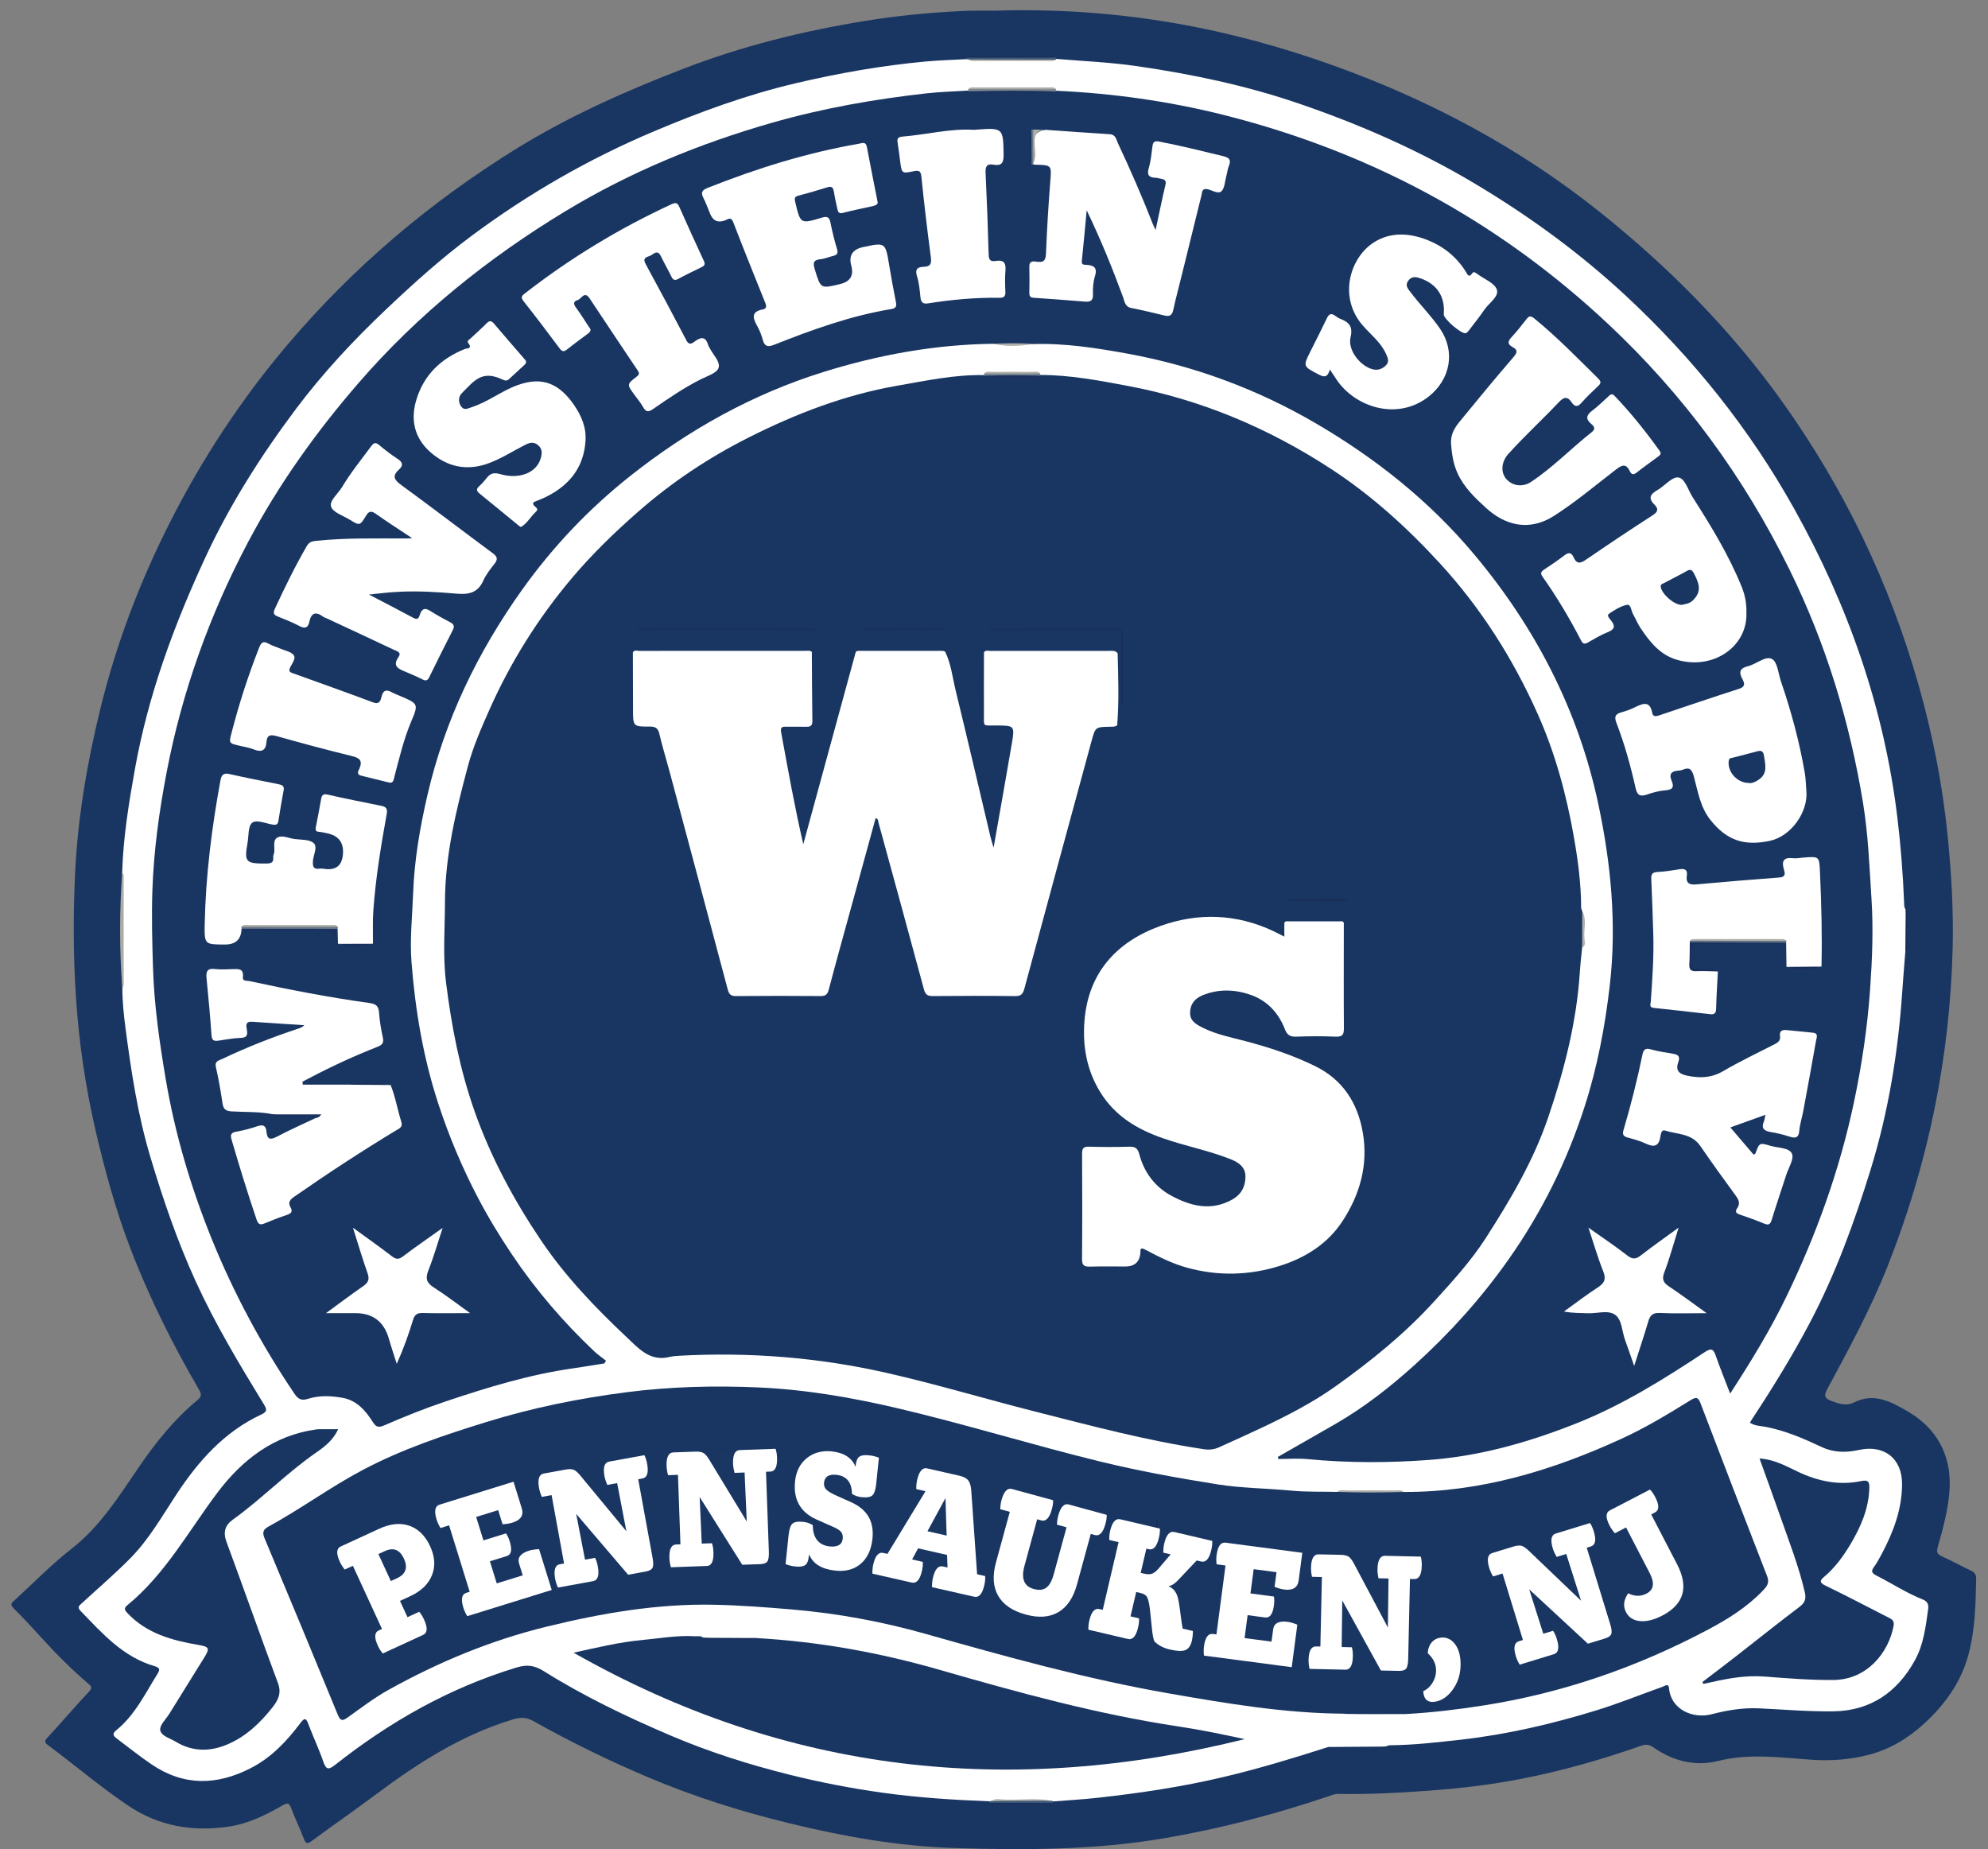<?xml version="1.0" encoding="UTF-8"?><svg id="Layer_1" xmlns="http://www.w3.org/2000/svg" viewBox="0 0 823.4 765.81"><rect x="0" y="0" width="823.4" height="765.81" fill="#808080" stroke="none"/><defs><style>.cls-1{fill:#193662;}.cls-2{fill:#74838e;}.cls-3{fill:#acaca7;}.cls-4{fill:#adaca8;}.cls-5{fill:#19305c;}.cls-6{fill:#1a345f;}.cls-7{fill:#fff;}.cls-8{fill:#3f5b79;}.cls-9{fill:#3c5876;}.cls-10{fill:#19315c;}.cls-11{fill:#1b305d;}.cls-12{fill:#1b315e;}.cls-13{fill:#1a315d;}.cls-14{fill:#1b2c58;}.cls-15{fill:#b0afa8;}.cls-16{fill:#1a325d;}.cls-17{fill:#1a305c;}.cls-18{fill:#173a64;}.cls-19{fill:#b0afa9;}.cls-20{fill:#afada6;}.cls-21{fill:#7a8691;}.cls-22{fill:#556c82;}.cls-23{fill:#6a7a89;}.cls-24{fill:#aeaea5;}.cls-25{fill:#193762;}.cls-26{fill:#657788;}.cls-27{fill:#192f5a;}.cls-28{fill:#aeaea8;}.cls-29{fill:#183661;}</style></defs><path class="cls-1" d="M416.48,4.3c48.71-.91,93.01,7.44,135.95,22.88,39.86,14.32,76.92,34.06,110.1,60.56,28.74,22.95,54.45,48.88,75.87,78.94,25.43,35.68,44.12,74.52,56.15,116.68,5.94,20.83,10.1,41.96,12.21,63.46,1.48,15.13,2.38,30.34,2.01,45.57-1.12,45.68-10.17,89.73-27.03,132.22-6.94,17.48-15.89,33.93-24.77,50.42-1.48,2.75-1.62,4.02,1.76,5.26,3.11,1.14,6.07,2.08,9.06.58,8.35-4.2,15.24-.46,22.23,3.59,7.51,4.36,13.07,10.42,15.81,18.64,2.75,8.24,1.8,16.67.03,24.98-.9,4.25-2.07,8.44-3.27,12.61-.54,1.88-.39,2.95,1.66,3.85,4.09,1.8,7.98,4.05,12.05,5.92,1.7.78,2.24,1.76,2.2,3.58-.22,10.63-.44,21.3-3.29,31.58-3.1,11.22-9.69,20.39-18.26,28.22-6.73,6.15-14.33,10.73-23.15,12.97-7.51,1.9-15.2,2.54-22.96,2.02-13.07-.87-26.09-2.81-39.18.47-9.78,2.45-18.89-.06-27.09-5.77-1.58-1.1-3-1.15-4.74-.54-16.67,5.83-33.63,10.67-50.97,13.96-12.54,2.38-25.22,3.81-37.96,4.72-12.18.88-24.36,1.52-36.57,1.27-1.64-.03-3.07.64-4.55,1.14-22,7.42-44.37,13.27-67.3,17.2-28.91,4.95-58.01,5-87.11,4.09-23.05-.72-45.72-4.73-68.16-10.19-20.01-4.87-39.59-11-58.52-19.01-16.36-6.92-32.35-14.72-47.85-23.43-2.9-1.63-5.41-1.55-8.53-.6-21.06,6.37-39.18,18.01-56.6,31.01-8.71,6.51-17.65,12.71-26.41,19.16-1.77,1.3-2.58,1.59-3.48-.84-1.59-4.3-3.68-8.41-5.25-12.71-.8-2.19-1.69-2.11-3.38-1.14-7.05,4.04-14.25,7.67-22.44,8.87-15.01,2.21-28.97-.13-41.76-8.75-11.44-7.72-21.92-16.68-32.98-24.89-1.54-1.15-1.75-1.7-.33-3.24,5.83-6.29,11.38-12.84,17.24-19.09,1.67-1.78.53-2.46-.53-3.37-6.43-5.52-12.44-11.45-18.14-17.72-4.14-4.56-8.34-9.09-12.69-13.45-1.76-1.76-.37-2.45.63-3.37,7.75-7.1,15.12-14.69,23.39-21.14,11.94-9.31,19.67-21.79,27.99-33.95,6.97-10.19,14.68-19.79,24.24-27.7,1.81-1.5,1.63-2.55.67-4.21-10.97-18.83-20.69-38.28-28.5-58.64-6.06-15.82-10.51-32.13-14.35-48.6-4.26-18.33-6.97-36.87-8.19-55.68-1.11-17.17-1.15-34.35-.31-51.49,1.13-22.89,4.98-45.41,10.45-67.72,6.56-26.79,16.27-52.35,28.67-76.88,13.46-26.62,29.8-51.46,49.12-74.19,27.13-31.93,58.74-58.69,94.38-80.75,21.99-13.61,45.51-24.01,69.55-33.29,24.18-9.33,49.23-15.5,74.78-19.67,13.09-2.14,26.26-3.43,39.52-4.1,7.27-.37,14.51-.06,18.87-.28Z"/><path class="cls-7" d="M437.39,24.38c11.17.93,22.37,1.4,33.48,3.01,22.63,3.28,44.92,7.94,66.61,15.33,25.73,8.76,50.54,19.65,73.85,33.61,22.13,13.25,42.9,28.37,61.9,46.01,27.91,25.91,51.42,55.27,69.93,88.43,22.24,39.83,37.2,82.26,42.7,127.81,1.42,11.76,2.33,23.52,2.8,35.33.04.97-.06,1.95.65,2.75.64,5.78.87,11.55-.14,17.31-.43,5.5-.9,11-1.27,16.51-1.7,25.12-5.69,49.84-13.13,73.94-6.72,21.76-14.47,43.1-25.12,63.31-7.23,13.72-15.34,26.89-23.86,39.82-.33.5-.62,1.01-1.02,1.65,1.97,1.32,4.19,1.31,6.22,1.68,8.3,1.53,15.95,4.85,23.49,8.39,5.14,2.42,10.25,2.36,15.55,1.21,10.34-2.25,17.84,3.53,17.78,14.25-.05,10.37-3.63,19.87-8.48,28.92-.97,1.81-1.93,3.65-3.15,5.29-1.45,1.95-.74,2.69,1.16,3.66,6.35,3.23,12.34,7.17,18.99,9.8,1.9.75,2.55,2,2.29,3.94-1.01,7.29-1.85,14.63-5.48,21.23-7.34,13.32-18.46,20.98-33.8,21.18-10.24.14-20.5-.76-30.75-1.24-6.7-.32-13.24.78-19.67,2.45-7.81,2.02-16.86-2.01-17.62-10.7-.2-2.29-1.65-1.06-2.63-.71-9.22,3.29-18.32,6.99-27.68,9.86-18.25,5.59-36.82,9.92-55.83,12.07-9.83,1.11-19.66,2.24-29.57,2.32-.55,0-1.11.35-1.66.54-4.16.97-8.38.34-12.57.4-3.73.06-7.48.36-11.2-.23-14.37,4.6-28.79,8.99-43.49,12.46-17.04,4.03-34.29,6.61-51.66,8.54-6.33.71-12.71,1.07-19.06,1.58-.21.03-.42.06-.64.09-8.11.21-16.23-.11-24.34.17-.44,0-.85-.11-1.22-.34-14.82-.57-29.61-1.52-44.31-3.57-13.04-1.82-25.97-4.33-38.73-7.52-16.67-4.17-33.05-9.37-48.88-16.12-18.14-7.74-35.93-16.24-52.67-26.74-3.56-2.23-6.68-2.83-11.08-1.5-27.87,8.41-52.61,22.48-75.32,40.39-2.61,2.06-3.69,2.03-4.84-1.33-1.8-5.25-4.22-10.29-6.16-15.5-.96-2.56-1.56-2.88-3.34-.52-5.63,7.49-11.96,14.24-20.47,18.62-14.02,7.22-27.69,7.61-41.14-1.48-4.92-3.33-9.52-7.05-14.27-10.59-1.6-1.19-2.22-2.07-.4-3.55,7.74-6.26,11.93-15.11,17.05-23.3,1.15-1.83,1.01-2.64-1.08-3.24-13.12-3.77-21.73-13.57-30.73-22.89-1.51-1.56-.54-2.22.44-3.13,6.76-6.22,13.77-12.2,20.21-18.73,7.59-7.7,12.95-17.13,18.86-26.13,9.12-13.91,19.91-26.19,35.38-33.38,2.63-1.22,2.18-2.3.97-4.29-10.1-16.51-20.07-33.09-28.14-50.74-7.66-16.76-13.6-34.13-18.86-51.75-5.2-17.41-7.91-35.29-10.26-53.25-.72-5.51-1.31-11.02-1.29-16.59-.22-10.21-.06-20.43-.2-30.65-.08-5.76.49-11.5.12-17.26.43-14.52,2.77-28.82,5.33-43.06,5.48-30.43,16.06-59.15,29.02-87.14,10.24-22.11,23.21-42.51,37.75-61.88,11.11-14.79,23.74-28.3,37.22-41.08,11.35-10.76,22.92-21.17,35.46-30.49,23.41-17.41,48.49-31.83,75.4-43.2,19.09-8.07,38.47-15.15,58.64-19.91,17.75-4.19,35.69-7.34,53.86-9.03,5.65-.52,11.33-.67,16.99-.99.39-.24.81-.35,1.27-.33,11.72.23,23.45-.02,35.17.12.22.02.44.05.66.07Z"/><path class="cls-3" d="M50.59,361.3c.85.75.64,1.77.64,2.71,0,14.27,0,28.53,0,42.8,0,.84.12,1.71-.56,2.39-1.27-15.97-1.17-31.93-.08-47.9Z"/><path class="cls-13" d="M400.33,23.9c.37-.54.9-.78,1.54-.78,11.71,0,23.42-.01,35.13-.01.11,0,.28.05.31.12.07.19.07.4.11.6-.8.68-1.76.72-2.74.72-10.39.02-20.79.01-31.18,0-1.11,0-2.17-.15-3.16-.65Z"/><path class="cls-8" d="M400.33,23.9c12.36-.02,24.72-.05,37.08-.07,0,.19,0,.37-.02.55v.34c-12.1.29-24.2.39-36.3-.05-.27-.05-.54-.1-.8-.15.03-.2.04-.41.04-.61Z"/><path class="cls-6" d="M550.15,723.51c7.92-.06,15.85-.12,23.77-.17,2.48,0,4.96,0,7.45,0,0,.25,0,.49-.01.74-10.1,0-20.2,0-30.3-.02-.3,0-.6-.35-.91-.54Z"/><path class="cls-13" d="M435.94,746.69c-.7.92-1.71.73-2.65.73-6.97,0-13.93,0-20.9,0-.94,0-1.96.19-2.61-.79,1.57-.85,3.29-.65,4.96-.65,5.79-.01,11.58-.02,17.37,0,1.31,0,2.68-.22,3.82.71Z"/><path class="cls-9" d="M435.94,746.69c-8.72-.02-17.44-.04-26.16-.06,0-.21-.01-.41-.04-.62.27-.05.53-.1.8-.15,8.46-.45,16.92-.29,25.38-.09v.33c.02.2.02.39.02.59Z"/><path class="cls-27" d="M789.16,393.96c.05-5.77.09-11.54.14-17.31.35-.27.76-.16.76.2.03,5.23.02,10.47,0,15.7,0,.64-.33,1.12-.91,1.4Z"/><path class="cls-29" d="M655.29,392.5c-.31,3.22-.7,6.43-.91,9.66-1.32,20.89-6.44,40.93-13.16,60.66-6.11,17.93-15.65,34.08-25.78,49.84-6.12,9.52-13.83,17.99-21.5,26.4-12.14,13.32-26.03,24.56-40.61,34.96-9.66,6.89-20.25,12.31-30.98,17.39-5.79,2.74-11.65,5.35-17.49,8-2.01.91-3.98,1.11-6.29.77-23.71-3.55-46.82-9.74-69.99-15.62-20.5-5.2-40.76-11.31-61.39-15.99-28.21-6.4-56.79-8.66-85.67-7.1-1.44.08-2.9.2-4.3.53-8.1,1.95-12.79-3.62-17.7-8.24-13.07-12.28-25.48-25.27-35.51-40.16-11.16-16.58-20.62-34.11-27.35-53.09-6.18-17.43-9.65-35.44-11.92-53.62-1.37-10.97-.47-22.23-.44-33.36.05-19.27,4.59-37.84,9.51-56.26,2.14-8.01,5.53-15.75,8.91-23.36,8.8-19.79,20.24-38.02,34.2-54.55,8.35-9.88,17.67-18.92,27.42-27.46,13.9-12.18,29.19-22.37,45.64-30.66,19.6-9.88,40.02-17.75,61.76-21.52,11.86-2.06,23.7-4.62,35.85-4.37.21-.03.42-.06.62-.09,7.33-.12,14.67-.07,22-.03.21.02.42.05.63.07,12.26-.03,24.24,2.28,36.2,4.51,30.48,5.7,58.53,17.58,84.39,34.49,16.76,10.96,31.49,24.33,45.06,39.13,16.96,18.5,30.15,39.35,40.33,62.1,7.33,16.37,12,33.66,15.1,51.35,1.69,9.64,2.95,19.3,2.96,29.11,0,.44.29.88.45,1.32.91,5.07,1.01,10.13-.05,15.19Z"/><path class="cls-1" d="M437.39,37.58c23.45,1.07,46.63,4.29,69.38,10.01,31.35,7.89,61.29,19.48,89.55,35.32,25.24,14.15,48.3,31.22,69.43,50.97,31.47,29.41,56.52,63.55,75.5,102.16,15.04,30.6,24.89,62.9,30.39,96.49,2.15,13.09,2.64,26.39,3.5,39.64.82,12.61.3,25.17-.58,37.67-1.1,15.62-3.41,31.13-6.65,46.52-5.89,27.98-15.48,54.64-27.85,80.31-6.67,13.83-14.66,26.96-23.46,40.49-2.12-5.53-4.14-10.49-5.91-15.55-.95-2.71-1.69-3.55-4.59-1.64-16.87,11.15-34.02,21.89-52.88,29.4-19.71,7.84-40.04,13.68-61.29,15.26-16.75,1.24-33.54,1.28-50.31-.33-4.03-.39-8.14-.06-12.21-.06-.03-.29-.07-.59-.1-.88,7.92-4.54,15.85-9.06,23.77-13.61,12.01-6.91,22.85-15.42,33.09-24.69,14.48-13.11,27.47-27.58,38.73-43.57,13.68-19.44,24.12-40.53,31.41-63.14,5.28-16.36,8.47-33.17,10.44-50.27,2.92-25.39.49-50.43-4.78-75.19-8.25-38.76-26.04-73.04-51.38-103.27-18.48-22.06-40.76-39.79-65.66-54.33-24.41-14.24-50.48-23.83-78.19-28.87-12.8-2.33-25.72-4.33-38.84-3.92-5.56.31-11.12.52-16.68-.12-23.97.31-47.32,4.57-70.13,11.67-29.46,9.18-56.01,24.02-80.1,43.11-17.01,13.49-31.93,29.17-44.6,46.9-18.56,25.98-32.21,54.19-39.39,85.41-3.06,13.3-5.39,26.71-5.88,40.38-.35,9.54-1.42,19.08-.68,28.63,1.56,20.04,4.9,39.77,11.19,58.9,4.35,13.23,9.73,26.04,16.19,38.4,4.27,8.17,9.02,16.01,14.15,23.66,9.89,14.74,21.34,28.12,34.24,40.28,1.48,1.4,3.19,2.55,4.79,3.82-.22.37-.44.74-.66,1.12-4.33.68-8.65,1.42-13,2.04-18.15,2.58-35.56,7.93-52.88,13.74-8.62,2.89-17.03,6.28-25.35,9.89-2.14.93-3.29.82-4.6-1.25-3.02-4.79-6.67-9.1-12.62-10.17-4.75-.85-9.61-1.08-14.32.41-2.49.79-3.96.35-5.56-2.03-13.67-20.24-25.2-41.67-34.34-64.24-8.62-21.29-15.16-43.32-19.02-66.07-2.6-15.36-4.81-30.7-5.29-46.33-.32-10.53-.6-21.07-.26-31.57.55-16.52,2.79-32.91,5.9-49.15,6.4-33.5,17.82-65.28,33.74-95.4,12.6-23.83,28.19-45.63,45.85-66.01,24.64-28.44,53.61-51.69,85.66-71.09,26.73-16.18,55.45-27.99,85.51-36.59,21.08-6.03,42.56-9.8,64.3-12.21,5.63-.62,11.31-.75,16.97-1.11.22-.03.44-.06.66-.09,11.68-.09,23.36-.16,35.03.03.22.04.43.08.65.12Z"/><path class="cls-1" d="M581.36,617.9c31.98.12,61.69-8.94,90.43-22.13,9.93-4.56,19.23-10.2,28.48-15.92,2.34-1.44,3.12-1.14,4.05,1.29,9.15,23.95,18.35,47.88,27.65,71.78,1.09,2.81-.41,4.37-2,6.02-6.46,6.7-14.28,11.59-22.41,15.9-29.27,15.55-60.22,26.31-93.01,31.46-10.49,1.65-21.03,2.92-31.65,3.53-.21.01-.43.03-.64.04-8.33-.01-16.67.1-25-.06-.21-.03-.42-.06-.64-.09-24.48-.15-48.5-4.21-72.52-8.4-34.12-5.95-67.4-15.21-100.67-24.63-18.12-5.13-36.66-8.54-55.5-10.14-10.59-.9-21.18-1.7-31.79-1.94-23.71-.54-46.86,3.47-69.84,9.09-23.1,5.65-44.78,14.69-65.46,26.2-5.9,3.28-11.31,7.45-16.83,11.38-2.08,1.48-3.01,1.55-4.09-1.09-10.01-24.39-20.11-48.75-30.32-73.06-1.08-2.57-.6-3.7,1.76-4.99,13.27-7.26,25.49-16.27,38.88-23.36,16.24-8.6,33.55-14.37,51-19.79,19.06-5.91,38.54-9.87,58.34-12.41,18.17-2.33,36.4-2.78,54.65-1.97,19.59.87,38.84,4.21,57.91,8.7,28.02,6.6,55.52,15.14,83.48,21.97,16.09,3.93,32.36,6.88,48.67,9.47,10.1,1.6,20.44,1.62,30.64,2.6,6.29.6,12.56.36,18.85.52,9.19-.37,18.38-.45,27.57.04Z"/><path class="cls-1" d="M313.02,678.39c25.91,1.43,51.25,6,76.19,13.18,32.51,9.37,65.14,18.35,98.69,23.41,9.26,1.39,18.45,3.27,27.63,5.28-97.09,24.19-189.81,14.3-277.95-35.8,9.65-2.11,18.81-4.35,28.23-5.23,7.33-.68,14.61-2.03,22.02-1.58,1.18.07,2.45-.31,3.47.63,7.23.77,14.47.57,21.72.11Z"/><path class="cls-1" d="M140.08,591.86c-2.16,4.73-5.72,7.35-9.25,9.8-12.14,8.43-22.44,19.12-34.43,27.73-3.18,2.28-4.08,5.16-2.6,9.15,7.22,19.5,14.1,39.13,21.36,58.61,1.56,4.18-.11,7.18-2.32,9.98-5.14,6.5-11.09,12.18-18.92,15.43-7.22,2.99-14.35,2.88-21.14-1.24-2.35-1.42-6.06-2.37-6.42-4.79-.3-2.03,2.37-4.51,3.77-6.77,4.77-7.71,9.56-15.42,14.36-23.12,2.54-4.07,2.21-4.63-2.44-5.42-10.84-1.85-21.26-4.7-29.21-13.09-1.19-1.26-1.68-2.04-.09-3.34,15.72-12.88,25.3-30.65,37.26-46.55,10.28-13.67,23.3-23.78,40.98-26.25.6-.08,1.21-.09,1.81-.09,2.28-.01,4.55,0,7.29,0Z"/><path class="cls-1" d="M705.11,696.61c4.57-3.5,9.17-6.96,13.71-10.5,8.88-6.91,17.65-13.95,26.62-20.73,2.36-1.78,2.67-3.49,2.04-6.16-2.5-10.63-6.45-20.78-10.06-31.05-2.8-7.97-5.7-15.9-8.65-24.14,5.91.36,10.7,2.99,15.52,5.31,8.51,4.1,17.32,5.99,26.67,4.03,2.81-.59,3.36.33,3.29,2.87-.24,8.64-3.58,16.22-7.9,23.45-2.93,4.9-6.29,9.49-10.68,13.23-1.89,1.61-2.32,2.45.52,3.82,8.94,4.29,17.69,8.98,26.54,13.45,1.45.73,1.85,1.65,1.56,3.2-2.06,11.06-11.01,22.23-24.81,22.37-9.55.09-19.07-.67-28.58-1.41-7.5-.59-14.68.66-21.88,2.28-1.16.26-2.33.5-3.49.75-.14-.25-.29-.51-.43-.76Z"/><path class="cls-21" d="M401.05,37.52c-.01-.2-.02-.4-.01-.59,3.21-.77,6.46-.3,9.69-.33,7.72-.08,15.43-.04,23.15,0,1.17,0,2.42-.35,3.52.38-.01.21-.01.41,0,.62l-.03.31c-12.1.14-24.21.24-36.31-.05v-.33Z"/><path class="cls-4" d="M437.4,36.97c-12.12-.01-24.24-.03-36.36-.04.7-.91,1.72-.73,2.66-.73,10.36,0,20.71,0,31.07,0,.94,0,1.96-.19,2.63.77Z"/><path class="cls-20" d="M401.09,24.66c12.1.02,24.2.03,36.3.05-.56.19-1.11.54-1.67.54-11,.03-22,.03-33,0-.55,0-1.09-.39-1.63-.59Z"/><path class="cls-4" d="M581.36,617.9c-9.19.26-18.38.32-27.57-.04,1.39-1.14,3.03-.57,4.54-.59,6.53-.07,13.06-.05,19.59-.01,1.16,0,2.44-.39,3.44.63Z"/><path class="cls-15" d="M435.92,745.78c-8.46.03-16.92.06-25.38.09,1.76-1.24,3.76-.63,5.61-.57,6.59.21,13.21-.74,19.77.48Z"/><path class="cls-28" d="M407.58,154.74c.93-1.12,2.21-.71,3.36-.72,5.51-.04,11.02-.04,16.54,0,1.15,0,2.43-.39,3.38.7-1.02.87-2.27.73-3.46.73-5.44.02-10.89.02-16.33,0-1.2,0-2.44.15-3.47-.71Z"/><path class="cls-2" d="M407.58,154.74c7.76,0,15.51-.02,23.27-.02.01.19,0,.38-.01.57,0,0,0,.33,0,.33-7.75.33-15.49.27-23.24.03v-.33c-.02-.2-.02-.39-.02-.59Z"/><path class="cls-13" d="M313.02,678.39c-2.23,1.36-4.68.57-7.02.63-4.81.14-9.62.04-14.43.02-.1,0-.27-.09-.28-.15-.03-.2,0-.41.01-.61,7.24.04,14.48.07,21.72.11Z"/><path class="cls-19" d="M411.22,142.37c5.56-.2,11.12-.4,16.68.12-5.57.89-11.13,1.18-16.68-.12Z"/><path class="cls-15" d="M655.29,392.5c.02-5.06.04-10.13.05-15.19,2.06,3.64.53,7.58.9,11.36.12,1.27.72,2.91-.95,3.84Z"/><path class="cls-13" d="M337.75,260.99c-23.26,0-46.52.01-69.78.03-1.45,0-2.89.14-4.34.22.66-1.52,2.04-1.04,3.17-1.04,22.65-.02,45.31-.02,67.96,0,1.05,0,2.22-.32,2.99.8Z"/><path class="cls-13" d="M464.26,261.65c-.69-.59-1.52-.64-2.38-.64-17.6.04-35.21.07-52.81.1.91-1.48,2.38-.9,3.62-.9,16.07-.04,32.15-.03,48.22-.02,1.52,0,3.24-.43,4.12,1.45-.25.35-.51.35-.77.01Z"/><path class="cls-13" d="M393,260.93c-12.35.02-24.7.04-37.04.07.44-.71,1.14-.81,1.89-.81,11.48,0,22.96,0,34.44,0,.22,0,.5.03.65.16.11.1.04.39.06.59Z"/><path class="cls-13" d="M338.7,290.67v-28.83c.09,0,.19,0,.28,0v28.83c-.09,0-.19,0-.28,0Z"/><path class="cls-27" d="M464.26,261.65c.26,0,.51,0,.77-.01,0,9.71,0,19.41,0,29.12,0,.21-.05.5-.19.62-.11.1-.39,0-.59-.01,0-9.9.01-19.81.02-29.71Z"/><path class="cls-27" d="M558.08,373.21c-8.22-.02-16.43-.04-24.65-.07.51-1.12,1.54-.96,2.48-.96,6.58,0,13.16,0,19.74,0,.94,0,1.97-.14,2.43,1.03Z"/><path class="cls-11" d="M407.6,155.66c7.75-.35,15.49-.28,23.24-.03-3.76,1.25-7.63.5-11.43.49-3.93,0-7.92.73-11.81-.46Z"/><path class="cls-7" d="M113.27,461.52c-5.68-1.2-11.48-.89-17.22-1.23-2.63-.16-3.52-.92-3.88-3.35-.76-5.01-1.59-10.02-2.74-14.94-.62-2.65,1.31-2.81,2.67-3.46,10.16-4.86,20.63-8.94,31.31-12.5.9-.3,1.79-.61,2.65-1.44-7.21-.47-14.43-.93-21.64-1.44-2.83-.2-2.48,1.65-2.17,3.33.41,2.23-.02,3.29-2.65,3.36-3.11.08-6.21.75-9.31,1.16-1.73.23-2.54-.2-2.68-2.26-.54-7.82-1.29-15.62-2.04-23.42-.26-2.66,0-4.45,3.46-4.01,2.38.31,4.84.1,7.26.05,2.37-.05,4.74-.41,4.31,3.35-.2,1.76,1.71,1.37,2.73,1.6,16.51,3.57,33.1,6.78,49.84,9.1,2.62.36,3.65,1.32,3.83,3.98.24,3.48.84,6.95,1.58,10.36.46,2.15-.27,2.99-2.19,3.75-9.57,3.77-18.91,8.07-28.02,12.86-1.03.54-2.06,1.07-3.09,1.6.04.41.08.83.12,1.24h18.24c6.05-.43,12.11-.69,18.15.14,2.01,4.94,2.84,10.22,4.44,15.27.7,2.2-.84,2.72-2.17,3.52-14.28,8.64-28.25,17.77-41.95,27.31-1.81,1.26-3.05,2.31-1.75,4.6.98,1.73.24,2.52-1.52,3.1-3.1,1.02-6.13,2.23-9.15,3.48-1.75.72-2.67.66-3.39-1.48-3.73-10.99-7.15-22.08-10.39-33.22-.55-1.87-.3-2.85,1.9-3.24,2.96-.52,5.92-1.28,8.76-2.26,2.48-.85,3.6-.22,3.82,2.35.26,3.01,1.49,3.46,4.22,2.01,5.21-2.76,10.63-5.15,15.96-7.69-.62-1.81-2.17-1.02-3.32-1.1-4.65-.33-9.34.51-13.97-.49Z"/><path class="cls-7" d="M170.74,222.9c-5.64-3.75-10.44-6.8-15.06-10.09-2-1.42-2.97-1.08-4.17.92-2.44,4.04-2.56,4.02-6.62,1.52-2.77-1.7-7-3.03-7.76-5.42-.79-2.47,2.91-5.39,4.57-8.15,3.55-5.92,7.9-11.29,12-16.83,1.11-1.49,1.86-1.81,3.39-.5,2.39,2.03,4.91,3.94,7.54,5.66,2.11,1.38,2.57,2.69.61,4.47-2.86,2.59-2.06,4.21.91,6.37,12.71,9.25,25.18,18.84,37.83,28.18,2.01,1.48,2.37,2.54.79,4.53-1.73,2.17-3.49,4.44-4.61,6.95-2.21,4.97-5.99,5.79-10.86,5.37-7.82-.67-15.68-1.18-23.53-.81-4.27.2-8.52.66-12.96,1.17,6.17,3.22,12.36,6.4,18.48,9.7,2.09,1.12,2.32-.6,2.72-1.66.87-2.28,2.04-2.6,4.08-1.32,2.66,1.67,5.41,3.22,8.2,4.65,1.6.82,2.13,1.63,1.23,3.38-3.32,6.46-6.55,12.97-9.74,19.49-.7,1.43-1.43,1.61-2.82.89-2.25-1.16-4.61-2.12-6.94-3.12-2.81-1.2-5.71-2.19-2.94-6.19,1.37-1.98-.84-2.42-2-2.97-9.18-4.35-18.4-8.63-27.61-12.93-.55-.26-1.16-.42-1.64-.77-3.02-2.21-4.93-1.63-5.72,2.15-.53,2.52-1.8,2.94-4.13,1.71-2.88-1.52-5.93-2.72-8.96-3.94-1.74-.7-1.97-1.47-1.15-3.24,4.07-8.78,8.31-17.46,13.16-25.85.92-1.59,1.92-2.02,3.68-2.21,12.55-1.32,25.13-.98,37.71-1,.44,0,.88-.04,2.33-.11Z"/><path class="cls-7" d="M432.99,53.76c8.9.62,17.8,1.27,26.71,1.83,2.47.16,2.64,2.28,3.35,3.78,5.15,10.94,9.98,22.02,14.38,33.28.25.65.58,1.27,1.2,2.62,1.45-6.72,2.66-12.72,4.07-18.66.39-1.65-.12-2.25-1.57-2.51-.83-.15-1.65-.44-2.48-.47-2.83-.1-3.7-1.19-2.83-4.1.85-2.87,1.12-5.92,1.51-8.91.24-1.81.76-2.38,2.8-1.99,8.9,1.71,17.69,3.91,26.49,6.04,2.28.55,3.45,1.36,2.4,3.93-.59,1.44-.74,3.05-1.15,4.56-.57,2.09-.62,4.78-1.98,6.06-1.33,1.25-3.79-.42-5.74-.85-2.36-.51-2.2,1.21-2.53,2.55-2.64,10.68-5.26,21.36-7.9,32.04-1.27,5.16-2.65,10.31-3.8,15.5-.48,2.18-1.53,2.71-3.57,2.22-4.58-1.11-9.16-2.22-13.78-3.12-2.68-.52-2.77-2.75-3.43-4.55-4.47-12.12-9.35-24.08-15.05-35.92-.66,6.97-1.26,13.94-2.01,20.89-.19,1.74.74,1.64,1.89,1.71,2.97.18,4.7,1.08,3.55,4.71-.75,2.36-.92,5.02-.83,7.52.11,2.85-1.27,3.16-3.52,2.98-6.97-.57-13.95-1.1-20.93-1.57-1.38-.09-1.93-.55-1.9-1.95.06-3.63.1-7.27,0-10.9-.08-2.63,1.78-2.27,3.22-2.07,3.25.44,3.59-1.11,3.7-3.92.38-9.76.99-19.51,1.75-29.25.54-6.84.68-6.87-6.29-7.03-.24,0-.48-.05-.72-.08-.28-.35-.41-.75-.39-1.19.1-2.28.06-4.56.07-6.83q.01-5.7,5.33-6.33Z"/><path class="cls-7" d="M363.51,83.74c.22.79-.81,1.35-2.09,1.64-4.12.93-8.28,1.73-12.36,2.8-1.96.51-2.02-.85-2.29-1.92-.58-2.34-1.03-4.72-1.44-7.1-.29-1.73-1.07-2.09-2.74-1.56-3.91,1.24-7.87,2.36-11.84,3.42-1.53.4-1.77.99-1.4,2.55,2.16,9.15,2.14,9.26,10.93,6.6,2.32-.7,3.21-.33,3.69,2.05.73,3.67,1.63,7.32,2.7,10.9.51,1.71.1,2.46-1.53,2.85-1.76.42-3.48,1.2-5.25,1.37-3.15.3-3.2,1.69-2.39,4.31,2.44,7.94,2.33,7.98,10.53,5.98q6.2-1.51,4.56-7.58-1.7-6.3,4.88-7.71c9.27-1.99,9.24-1.98,10.81,7.44.85,5.11,1.76,10.22,2.79,15.3.37,1.83-.02,2.62-1.94,2.93-16.79,2.76-32.68,8.51-48.42,14.75-2.34.93-4,1-4.78-2-.54-2.09-1.4-4.15-2.46-6.03-1.85-3.29-2.13-5.72,2.43-6.57,1.66-.31,1.6-1.39,1.05-2.75-4.46-11.1-8.95-22.2-13.25-33.37-.91-2.35-2.04-1.31-3.33-.8q-4.41,1.73-6.22-2.63c-.93-2.23-1.73-4.53-2.83-6.67-1.2-2.34-.43-3.25,1.86-4.16,20.26-8.03,40.97-14.53,62.49-18.23,1.27-.22,2.92-1.09,3.37,1.3,1.39,7.35,2.86,14.68,4.47,22.86Z"/><path class="cls-7" d="M139.99,390.89c-.06-2.07-.12-4.15-.17-6.22-.29-.33-.65-.52-1.09-.55-12.52-.04-25.05,0-37.57,0-.43.04-.81.21-1.12.52q-.17,6.53-6.8,6.53c-8.48,0-8.62,0-8.45-8.45.41-20.06,2.9-39.9,6.54-59.61.4-2.15,1.24-3.08,3.63-2.55,6.83,1.53,13.7,2.89,20.57,4.26,1.39.28,2.25.76,1.97,2.36-.76,4.27-1.55,8.53-2.19,12.81-.27,1.83-1.39,1.68-2.63,1.47-2.83-.49-6.53-2.13-8.28-.67-1.7,1.42-1.35,5.33-1.85,8.16-1.44,8.09-.82,8.72,7.59,8.68,2.03,0,3.32-.3,3.02-2.71-.06-.45.19-.94.32-1.4.59-2.24-.8-5.38,1.4-6.65,1.98-1.14,4.69.28,7.06.6,2.73.38,6.17.1,7.94,1.66,1.84,1.63-.14,4.98-.28,7.59-.12,2.25.27,3.38,2.78,3.03.93-.13,1.92.13,2.89.2q6.19.44,6.77-6.06.66-7.38-6.69-8.82c-1.07-.21-2.13-.49-3.21-.56-1.37-.08-1.56-.77-1.33-1.92.77-3.9,1.54-7.81,2.21-11.73.33-1.92,1.14-2.13,2.98-1.71,7.3,1.66,14.64,3.11,21.98,4.59,1.86.38,2.6,1.16,2.22,3.23-2.39,13.28-4.6,26.6-5.56,40.07-.33,4.58-.12,9.2-.16,13.8-4.82.99-9.65.93-14.48.04Z"/><path class="cls-7" d="M601.01,183.71c-.26-3.52,1.35-6.4,3.41-8.92,7.41-9.08,14.88-18.12,22.52-27,1.67-1.94,1.6-2.95-.49-4.08-2.23-1.21-1.93-2.43-.35-4.12,2.15-2.28,4.08-4.78,6.01-7.26,1.07-1.38,1.74-1.78,3.4-.42,9.39,7.69,17.84,16.35,26.45,24.86,1.33,1.32,1.14,2.01-.07,3.15-2.39,2.24-4.77,4.5-6.92,6.95-1.59,1.82-2.79,1.56-3.97-.19-1.92-2.84-3.43-2.15-5.53.07-6.81,7.22-14.16,13.93-20.8,21.32-2.74,3.05-3.23,7.37-.9,10.17,2.55,3.06,6.9,3.62,10.29,1.39,9.13-6.01,16.69-13.94,25.23-20.67,1.75-1.38.97-2.38-.27-3.43-2.28-1.93-2.05-3.55.32-5.35,2.4-1.82,4.59-3.92,6.8-5.98.89-.83,1.5-1.4,2.63-.22,6.79,7.09,12.88,14.74,18.6,22.71.84,1.17.33,1.72-.51,2.34-3.01,2.24-6.09,4.39-9.02,6.72-1.4,1.11-2.19.66-2.81-.64-1.64-3.43-3.4-2.43-5.79-.6-8.43,6.48-16.56,13.35-25.56,19.11-10.25,6.56-20.15,4.05-28.15-3.23-4.61-4.19-9.14-8.49-11.85-14.43-1.82-3.99-2.34-8.04-2.69-12.23Z"/><path class="cls-7" d="M723.33,253.67c.6,13.69-13.14,23.78-28.27,19.73-7.33-1.96-11.67-7.43-15.6-13.33-1.2-1.8-2.02-3.86-3.09-5.75-.78-1.38-.82-4.17-2.55-3.82-2.62.54-5.13,2.13-7.41,3.69-1.06.73.28,2.05.85,2.77,2.07,2.58,1.27,3.81-1.56,4.94-2.8,1.11-5.41,2.71-8.04,4.2-1.37.78-2.08.53-2.82-.88-4.75-9.14-9.99-17.99-15.95-26.4-.95-1.34-.66-2.06.6-2.89,2.92-1.94,5.85-3.89,8.62-6.03,1.77-1.37,2.86-.87,3.63.87,1.33,3.03,2.9,2.56,5.26.95,9.09-6.24,18.26-12.36,27.52-18.33,2.22-1.43,2.49-2.63.75-4.37-2.58-2.58-1.93-4.29,1.1-5.98,3.05-1.7,6.05-5.6,8.72-5.3,2.81.31,4.09,5.22,5.96,8.15,7.62,11.93,15.02,24,20.36,37.2,1.39,3.45,2.02,6.93,1.93,10.6Z"/><path class="cls-7" d="M748.16,327.44c.87,8.6-6.13,18.95-15.28,20.83-10.15,2.09-17.59.07-24.58-8.87-4.1-5.24-5.08-11.69-6.73-17.83-.78-2.88-1.76-4.02-4.66-2.77-.65.28-1.41.33-2.13.4-2.79.24-3.48,1.7-2.42,4.15,1.06,2.47.6,3.69-2.4,3.93-2.62.21-5.26.89-7.76,1.76-2.78.97-4.06.42-4.74-2.6-2.07-9.21-4.58-18.31-7.98-27.12-1-2.59-.35-3.67,2.17-4.34,1.98-.53,3.92-1.28,5.76-2.18,3.25-1.59,6.03-2.53,6.93,2.49.29,1.63,1.62,1.4,2.9.97,11.01-3.7,22.01-7.45,33.07-11,2.8-.9,2.2-2.48,1.32-4.12-1.57-2.9-.93-4.42,2.35-5.23,3.47-.85,7.29-4.43,9.95-3,2.29,1.24,2.63,6.15,3.77,9.46,4.24,12.37,7.63,24.97,9.84,37.86.4,2.37.42,4.81.62,7.22Z"/><path class="cls-7" d="M731.2,461.7c-5.07,1.82-9.61,3.45-14.52,5.22,3.33,3.9,6.5,7.6,9.65,11.29.42-.3.71-.4.78-.58,1.6-4.41,1.61-4.46,6.35-3.05,3.07.91,7.62.67,8.74,3.23.95,2.18-1.42,5.83-2.38,8.81-2,6.21-4.11,12.4-6.03,18.64-.56,1.82-1.27,2.25-3.06,1.51-3.35-1.38-6.76-2.62-10.19-3.78-1.54-.52-1.98-1.24-1.03-2.6,1.36-1.93.69-3.46-.59-5.21-5.01-6.83-9.95-13.71-14.76-20.68-3.57-5.16-9.49-4.66-14.5-6.28-1.53-.5-1.79,1.48-1.95,2.53-.63,3.95-2.55,4.52-5.97,2.9-2.39-1.13-5-1.83-7.56-2.54-1.73-.48-2.32-1.17-1.76-3.06,3.06-10.31,5.68-20.74,7.86-31.27.42-2.01,1.13-2.88,3.46-2.19,3,.88,6.14,1.27,9.23,1.83,1.93.35,3.04.99,2.19,3.35-1.22,3.38-.06,4.97,3.75,5.75,5.35,1.09,10.03.89,14.89-1.96,6.88-4.03,14.12-7.46,21.22-11.09,1.4-.72,2.49-1.51,2.24-3.28-.3-2.15.76-2.79,2.74-2.58,3.6.39,7.2.74,10.8,1.07,2.52.23,1.61,2.02,1.39,3.27-1.72,9.74-3.5,19.47-5.3,29.19-.51,2.73-1.42,5.41-1.65,8.15-.27,3.1-1.67,3.19-4.1,2.41-2.53-.8-5.13-1.46-7.75-1.88-2.78-.45-4.02-1.54-2.79-4.41.27-.64.32-1.37.61-2.69Z"/><path class="cls-7" d="M244.6,136.41c-.01,1.18-.84,1.57-1.49,2.06-2.7,2.05-5.46,4.01-8.09,6.14-1.27,1.02-2.08,1.23-3.17-.24-4.93-6.58-9.86-13.15-14.97-19.58-1.33-1.68-.76-2.28.57-3.32,18.8-14.6,39.01-26.87,60.62-36.86,1.71-.79,2.5-.71,3.29,1.07,3.33,7.52,6.74,15,10.2,22.45.64,1.37.18,1.95-.99,2.52-3.27,1.59-6.54,3.17-9.73,4.89-1.48.8-2.11.33-2.77-1.01-1.38-2.83-2.96-5.56-4.32-8.39-1.53-3.2-3.18-.63-4.7-.12-1.44.48-2.94.93-1.68,3.24,5.74,10.51,11.36,21.08,16.92,31.69,1.29,2.46,2.69.99,3.78.23,2.63-1.84,4.31-1.51,5.23,1.67.13.46.42.87.64,1.3,1.39,2.77,4.56,5.73,3.66,8.26-.78,2.17-4.72,3.34-7.4,4.69-6.93,3.52-13.33,7.88-19.69,12.29-1.97,1.36-3.01,1.27-4.17-.84-.99-1.79-2.35-3.37-3.56-5.03-3.15-4.32-3.19-4.37.86-7.49,1.09-.84,1.32-1.36.51-2.57-6.69-9.94-13.32-19.92-19.95-29.9-2.14-3.22-3.37.23-4.95.71-1.94.59-1.72,1.74-.62,3.22,1.73,2.33,3.25,4.81,4.86,7.23.4.6.79,1.2,1.12,1.7Z"/><path class="cls-7" d="M242.52,182.5c-.72,11.24-6.84,18.68-16.71,23.45-1.3.63-2.68,1.12-4.01,1.69-.69.29-1.38.59-.74,1.56.56.86,2.41,1.44.82,2.85-2.17,1.92-3.46,4.69-6.05,6.16-.24.13-.99-.55-1.45-.92-5.24-4.28-10.45-8.6-15.71-12.85-1.32-1.07-1.54-1.92-.15-3.14,1.17-1.03,2.19-2.26,3.18-3.48,1.53-1.88,2.98-2.2,5.55-1.45,7.25,2.13,14.8-.14,16.7-6.52.58-1.95.77-3.8-.93-5.35-1.67-1.52-3.3-1.37-5.28-.38-5.18,2.6-10.06,5.83-15.55,7.81-8.87,3.21-17,1.44-23.91-4.65-6.71-5.91-8.4-13.56-5.72-22.08,3.18-10.13,10.15-16.66,19.81-20.61.98-.4,3.5-.06,1.57-2.54-.71-.91.54-1.46,1.08-1.99,2.17-2.1,4.48-4.07,6.59-6.22,1.19-1.2,2-.96,2.96.15,4.24,4.96,8.46,9.93,12.77,14.83.91,1.03.63,1.61-.2,2.37-2.15,1.94-4.28,3.91-6.4,5.89-.88.82-1.72.52-2.66.08-8.57-4-11.56.47-16.76,5.63-1.47,1.45-1.66,3.82-.21,5.69,1.26,1.62,2.88.58,4.3.13,6.71-2.15,12.24-6.66,18.89-9.09,10.33-3.77,17.32-.61,23.32,8.02,3.06,4.4,5.25,9.28,4.89,14.97Z"/><path class="cls-7" d="M550.82,153.04c-.98,3.45-2.47,3.2-4.73,2.01-6.41-3.37-6.47-3.26-3.29-9.6,2.28-4.55,4.6-9.07,6.78-13.66.8-1.68,1.68-2.24,3.3-1.1.69.49,1.39,1,2.17,1.31,3.54,1.41,5.42,3.02,4.32,7.71-1.25,5.31,4.04,11.89,9.09,13.21,2.26.59,4.06-.11,5.59-1.63,1.5-1.49.73-3.15.03-4.71-2.14-4.76-6.26-7.93-9.58-11.71-10.36-11.79-5.38-28.29,4.68-34.58,6.79-4.25,14.55-3.85,21.98-.91,6.71,2.65,12.09,6.98,15.96,13.14.63,1,1.19,2.8,2.67.64.42-.61,1.02-.5,1.57-.06.19.15.4.27.6.41,2.81,2.1,7.11,3.71,8.01,6.44.97,2.94-3.33,5.57-5.23,8.4-1.82,2.71-3.87,5.26-5.85,7.85-.51.66-1.04,1.51-1.75,1.76-1.71.62-9.31-5.96-9.15-7.79.6-7.17-2.68-12.4-9.44-14.82-1.82-.65-3.73-1.14-5.24.87-1.5,2-.16,3.36.92,4.8,3.92,5.21,8.59,9.79,12.28,15.23,6.39,9.41,4.19,20.88-4.74,27.95-13.17,10.43-31.12,4.22-38.52-7.5-.64-1.02-1.33-2.01-2.42-3.65Z"/><path class="cls-7" d="M739.94,400.43c-.05-3.33-.1-6.66-.15-9.98-.3-.32-.67-.49-1.11-.52-11.19-.03-22.38,0-33.57,0-1.32,0-2.65-.14-3.93.35-.34.26-.6.59-.78.99-.27,2.65.03,5.32-.15,7.97-.13,1.96.71,2.38,2.53,2.47,2.91.15,5.92-.84,8.74.62-.26,5.18-.6,10.35-.73,15.53-.05,1.84-.82,2.35-2.43,2.17-7.77-.88-15.54-1.82-23.32-2.6-2.16-.22-1.36-1.65-1.3-2.62.63-9.4,1.34-18.79,1.02-28.23-.25-7.48-.46-14.96-.82-22.43-.1-2.13.43-2.94,2.71-3.03,3.11-.12,6.2-.74,9.3-1.16,1.99-.27,3.05.44,2.72,2.57-.49,3.09.87,4.02,3.85,3.75,11.51-1.04,23.02-2.02,34.54-2.87,2.66-.2,2.26-1.88,1.83-3.27-1.1-3.63-.08-5.17,3.81-4.71,1.3.15,2.65-.13,3.97-.24,7.09-.57,6.83-.56,7.15,6.36.6,12.92.91,25.84.62,38.77-4.82,1.02-9.66.8-14.49.12Z"/><path class="cls-7" d="M160.77,324c-3.75-.93-7.5-1.86-11.25-2.78-2.1-.52-1-2.08-.66-2.88,1.46-3.47,0-4.47-3.27-5.26-10.32-2.51-20.58-5.29-30.81-8.17-2.59-.73-4.19-.69-4.42,2.4-.27,3.65-2.1,4.33-5.31,3.04-1.78-.71-3.72-1.01-5.6-1.45-4.8-1.11-4.66-1.06-3.46-5.7,3.05-11.82,6.81-23.41,11.26-34.78.9-2.31,1.68-3.15,4.03-1.82,1.56.88,3.35,1.38,5.01,2.1,1.87.82,4.38,1.23,5.39,2.67,1,1.42-.84,3.52-1.58,5.23-.7,1.61.21,1.86,1.28,2.25,11.02,3.98,22.08,7.88,33.04,12.01,2.79,1.05,3.21-.7,3.63-2.38.64-2.53,1.86-3.06,4.09-1.85,1.17.63,2.42,1.11,3.64,1.63,7.43,3.16,7.64,3.25,4.58,10.46-3.14,7.39-4.93,15.14-6.98,22.83-.36,1.35-.35,3.12-2.6,2.45Z"/><path class="cls-7" d="M403.34,53.78c12.27-.97,12.14-.97,12.34,10.34.06,3.36-.9,4.68-4.19,4.08-2.92-.53-3.39.94-3.27,3.48.53,11.34.97,22.69,1.28,34.04.07,2.38,1.3,2.62,3,2.35,3.35-.54,4.21.94,3.94,4.05-.26,2.88-.15,5.81-.02,8.72.08,1.91-.64,2.52-2.51,2.49-9.92-.15-19.77.77-29.57,2.32-1.91.3-2.87-.33-3.08-2.39-.31-2.99-.57-6.06-1.46-8.9-.93-2.95.36-3.8,2.75-3.86,3.07-.08,3.33-1.52,2.97-4.21-1.46-10.99-2.76-22-3.88-33.02-.27-2.66-1.13-2.8-3.41-2.32-4.69.99-4.73.84-5.38-3.98-.35-2.63-.63-5.27-1.07-7.89-.31-1.85.26-2.36,2.18-2.52,10.08-.86,20.01-3.43,29.38-2.78Z"/><path class="cls-7" d="M695.26,508.43c-2.15,6.86-3.75,12.8-5.93,18.53-1.1,2.9-.4,4.26,1.98,5.84,4.99,3.32,9.79,6.93,15.55,11.05-7.18,0-13.31.2-19.41-.09-2.92-.14-4.02,1-4.77,3.55-1.7,5.79-3.63,11.52-5.83,18.4-1.49-4.28-2.61-7.58-3.8-10.86-1.27-3.52-1.22-8.21-4.02-10.28-2.93-2.18-7.48-.54-11.31-.69-3.22-.13-6.45-.03-9.95-.72,4.66-3.34,9.2-6.86,14.01-9.96,2.81-1.82,3.54-3.5,2.23-6.76-2.24-5.57-3.89-11.38-6.09-18,5.91,4.19,11.19,7.71,16.19,11.59,2.19,1.7,3.55,1.43,5.55-.14,4.82-3.75,9.83-7.25,15.59-11.46Z"/><path class="cls-7" d="M135,543.85c5.76-4.2,10.54-7.82,15.47-11.22,2.13-1.47,2.65-2.88,1.75-5.4-2.1-5.89-3.85-11.9-6.03-18.77,5.89,4.29,11.09,7.94,16.12,11.82,1.74,1.34,2.85,1.39,4.63.03,5.09-3.87,10.38-7.48,16.39-11.77-2.12,6.44-3.74,12.15-5.92,17.64-1.32,3.32-.71,5.14,2.28,7.03,4.87,3.09,9.44,6.65,15,10.62-7.21,0-13.42.11-19.63-.05-2.35-.06-3.35.71-4.03,2.98-1.81,6.01-3.94,11.92-6.7,18.06-1.1-3.48-2.28-6.93-3.28-10.44q-3.02-10.53-13.82-10.54h-12.23Z"/><path class="cls-17" d="M711.52,402.32c-3-.05-6.01-.24-9-.11-2.26.1-2.95-.75-2.82-2.91.18-2.99.13-6,.18-9,1.05-.78,2.28-.66,3.47-.66,10.82-.01,21.65-.02,32.47,0,1.17,0,2.45-.26,3.36.84-1.15,1.01-2.54.58-3.83.58-10.28.04-20.57.12-30.85-.04-2.95-.05-4.04.71-3.91,3.81.3,7.5-.85,6.25,6.31,6.47,1.55.05,3.43-.89,4.62,1.01Z"/><path class="cls-16" d="M139.22,384.69v5.66q-1.09-5.08-6.41-5.08c-9.43,0-18.86.02-28.29-.02-1.28,0-2.68.44-3.82-.6.93-1.08,2.21-.81,3.38-.82,10.6-.03,21.2-.03,31.79,0,1.17,0,2.45-.27,3.35.86Z"/><path class="cls-22" d="M739.18,390.48c-13.1-.06-26.2-.12-39.3-.18-.02-.24,0-.47.05-.7,3.94-.73,7.92-.26,11.88-.3,8.2-.09,16.41-.04,24.61,0,1.17,0,2.42-.39,3.5.42-.04.24-.09.49-.13.73,0,0-.31,0-.31,0l-.3.04Z"/><path class="cls-26" d="M139.22,384.69c-12.84-.02-25.68-.03-38.52-.04,0,0-.32-.04-.32-.04,0,0-.33.02-.33.02-.03-.25-.06-.51-.08-.76.86-.66,1.86-.39,2.8-.39,11.47-.02,22.94-.02,34.4,0,.94,0,1.94-.29,2.79.42-.05.26-.09.52-.14.78,0,0-.3-.02-.3-.02l-.3.04Z"/><path class="cls-10" d="M401.05,37.85c12.1-.3,24.21-.4,36.31.05-1.83.95-3.79.44-5.68.45-8.92.06-17.85.04-26.77.01-1.29,0-2.67.38-3.85-.51Z"/><path class="cls-12" d="M113.27,461.52h19.81c-.78,1.15-1.62,1.42-2.52,1.59-2.26-1.29-4.72-.69-7.1-.73-5.4-.08-10.8-.03-16.21-.86h6.02Z"/><path class="cls-15" d="M432.99,53.76c-4.36.17-4.6,2.94-4.41,6.41.13,2.4.76,4.95-.57,7.28-1.31-4.59-1.2-9.2-.07-13.8,1.68.04,3.37.07,5.05.11Z"/><path class="cls-10" d="M161.76,449.36c-6.05-.05-12.1-.09-18.15-.14,6.06-1.07,12.11-1.27,18.15.14Z"/><path class="cls-23" d="M427.94,53.65c.02,4.6.05,9.2.07,13.8-.04.22-.05.44-.02.66-.23.06-.47.09-.72.08-.71-4.84-.6-9.69-.06-14.54.24,0,.49,0,.73,0Z"/><path class="cls-5" d="M427.21,53.65c.02,4.85.04,9.69.06,14.54-1.34-4.84-1.22-9.69-.06-14.54Z"/><path class="cls-27" d="M739.94,400.43c4.83-.04,9.66-.08,14.49-.12-4.82,1.65-9.65,1.42-14.49.12Z"/><path class="cls-5" d="M139.99,390.89c4.83-.01,9.65-.03,14.48-.04-4.82,1.62-9.65,1.54-14.48.04Z"/><path class="cls-1" d="M507.22,679.08c-.96.07-1.92.13-2.88.2,1.88-1.08,2.25-2.69,2.2-4.8-.21-8.58-.22-17.17-.32-25.75,0-.62.36-.81.87-.88,0,0,.16-.09.16-.09.64.82.67,1.79.68,2.77.01,8.6.02,17.2,0,25.79,0,.98-.04,1.95-.7,2.75Z"/><path class="cls-14" d="M479.56,629.61v10.72c-.22,0-.43,0-.65.01,0-3.79,0-7.59,0-11.38.22.22.43.43.64.65Z"/><path class="cls-24" d="M139.95,383.89c-13.33,0-26.66-.02-39.99-.03.79-1.08,1.95-.76,3-.77,11.34-.02,22.68-.02,34.02,0,1.04,0,2.21-.32,2.98.79Z"/><path class="cls-1" d="M696.54,250.52c-3.26-.02-8.34-4.59-8.7-7.53-.13-1.06.7-1.15,1.25-1.45,3.18-1.71,6.42-3.29,9.56-5.07,1.57-.89,2.18-.44,2.97,1.04,2.81,5.22,2.7,7.97-.42,11.11-1.43,1.44-3.17,1.52-4.67,1.89Z"/><path class="cls-1" d="M724.19,324.26c-4.87-.07-8.9-4.86-8.14-9.33.17-1.02.97-.95,1.6-1.12,3.38-.91,6.8-1.71,10.17-2.65,1.9-.53,2.56.12,2.83,2.01.52,3.61,1.6,7.23-2.31,9.8-1.36.9-2.72,1.55-4.16,1.3Z"/><path class="cls-15" d="M739.92,389.72c-13.33-.04-26.66-.08-39.99-.12.72-.88,1.74-.69,2.68-.69,11.57,0,23.14,0,34.7,0,.94,0,1.96-.19,2.61.81Z"/><path class="cls-25" d="M306.84,628.44c-.06,2.64-.4,4.68-3.48,4.6-1.37-.03-1.96-.66-1.93-1.98.07-2.89-2.14-5.84-.45-8.5.64-1,3.06-.12,4.02,1.24,1.01,1.44,2.07,2.99,1.84,4.65Z"/><path class="cls-25" d="M303.58,606.95c-.19,1.85-1.03,3.14-3.01,3.49-2.54.46-2.18-1.59-2.55-2.96-.19-.69-.23-1.43-.24-2.14,0-1.32-1.5-3.29.4-3.79,1.78-.47,3.77.48,4.59,2.63.34.89.93,1.71.8,2.75Z"/><path class="cls-18" d="M555.44,656.02c.47,2.93.94,5.85,1.41,8.78.14.87,1.03,1.99-.33,2.45-.97.33-2.21.37-3.19.08-1.31-.38-.58-1.57-.44-2.41.51-3.01,1.08-6,1.63-9,.3.04.6.07.91.11Z"/><rect class="cls-1" x="503.53" y="678.01" width="4.41" height="1.26"/><path class="cls-7" d="M175.25,677.09l-16.73,7.71c-.86-1.08-1.53-2.15-2.01-3.2-1.57-3.4-1.44-5.52.37-6.36l1.33-.61-12.05-26.16-3.39,1.56c-.86-1.08-1.53-2.15-2.01-3.2-1.57-3.4-1.44-5.52.37-6.36l15.9-7.33c4.63-2.13,8.81-2.55,12.53-1.25,3.72,1.3,6.6,4.15,8.62,8.55,1.97,4.27,2.21,8.26.72,11.95-1.49,3.7-4.49,6.59-9.01,8.67l-4.22,1.95,3.1,6.74,4.84-2.23c.72.78,1.39,1.84,2.01,3.2,1.57,3.4,1.44,5.52-.37,6.36ZM159.34,642.41l-2.61,1.2,5.15,11.18,2.61-1.2c3.59-1.66,4.53-4.36,2.8-8.11-1.71-3.71-4.36-4.73-7.95-3.07Z"/><path class="cls-7" d="M228.53,658.48l-35.01,10.86c-.71-1.19-1.24-2.33-1.58-3.43-1.11-3.58-.71-5.66,1.2-6.25l1.4-.43-8.53-27.51-3.57,1.11c-.71-1.19-1.24-2.33-1.58-3.43-1.11-3.58-.71-5.66,1.2-6.25l30.63-9.5,3.41,11c.9,2.89-.39,4.87-3.86,5.95-1.21.38-2.57.6-4.09.66l-1.81-5.84-9.12,2.83,3.01,9.7,9.35-2.9c.61.87,1.12,1.96,1.53,3.29,1.08,3.48.69,5.52-1.19,6.1l-7.01,2.17,2.84,9.15,10.76-3.33-1.51-4.88c-.77-2.48.64-4.27,4.23-5.38,1.01-.31,2.36-.51,4.05-.58l5.25,16.92Z"/><path class="cls-7" d="M245.66,654.83l-14.57,2.66c-.56-1.26-.95-2.46-1.15-3.59-.67-3.68-.03-5.7,1.94-6.06l1.75-.32-5.17-28.33-4.03.74c-.56-1.26-.95-2.46-1.15-3.6-.67-3.68-.03-5.7,1.94-6.06l8.97-1.64c1.52-.28,2.68-.25,3.47.1.79.34,1.69,1.13,2.7,2.36l19.08,23.08-3.83-19.94-4.09.75c-.22-.5-.44-1.08-.66-1.75-.23-.67-.39-1.28-.49-1.85-.67-3.68-.03-5.7,1.94-6.06l14.57-2.66c.5.93.89,2.13,1.15,3.59.67,3.68.02,5.71-1.94,6.06l-1.75.32,5.95,32.58c.37,2.03.35,3.41-.05,4.14-.41.73-1.33,1.23-2.78,1.5l-7.29,1.33-21.52-25.2,3.65,18.95,4.15-.76c.5.93.89,2.13,1.15,3.59.67,3.68.02,5.7-1.94,6.06Z"/><path class="cls-7" d="M292.68,648.55l-14.8.53c-.37-1.33-.58-2.57-.62-3.72-.13-3.74.8-5.65,2.8-5.72l1.77-.06-1.02-28.78-4.1.15c-.37-1.33-.58-2.57-.62-3.72-.13-3.74.8-5.65,2.8-5.72l9.11-.32c1.55-.05,2.69.15,3.42.6.73.46,1.51,1.36,2.33,2.73l15.55,25.6-.9-20.28-4.16.15c-.14-.52-.28-1.13-.4-1.82-.13-.69-.2-1.33-.22-1.9-.13-3.74.8-5.65,2.8-5.72l14.8-.53c.36,1,.57,2.24.62,3.72.13,3.74-.8,5.65-2.8,5.72l-1.77.06,1.18,33.1c.07,2.06-.14,3.43-.65,4.09-.51.67-1.49,1.03-2.96,1.08l-7.4.26-17.65-28.05.87,19.28,4.22-.15c.36,1,.57,2.24.62,3.72.13,3.74-.8,5.65-2.8,5.72Z"/><path class="cls-7" d="M344.61,601.12c2.52.26,4.59.94,6.22,2.02,1.63,1.09,2.8,2.53,3.52,4.35l.07-.64c.18-1.77.67-2.95,1.47-3.54.8-.59,2.15-.79,4.06-.59,1.54.16,2.9.5,4.08,1l-1.11,10.74c-.26,2.48-.78,4.09-1.58,4.83-.79.74-2.31.99-4.54.76-1.42-.15-2.73-.6-3.92-1.35-.04-2.42-.6-4.28-1.69-5.6-1.09-1.32-2.7-2.09-4.81-2.31-1.5-.16-2.69.04-3.57.57-.88.54-1.38,1.45-1.51,2.74-.11,1.1.19,2.02.91,2.77.72.75,2.12,1.59,4.2,2.53l6.12,2.73c3.33,1.5,5.73,3.5,7.19,5.99,1.46,2.49,2.01,5.51,1.65,9.04-.48,4.63-2.09,8.12-4.84,10.46-2.75,2.35-6.23,3.3-10.45,2.86-2.84-.29-5.18-1-7.01-2.1-1.83-1.11-3.16-2.67-3.98-4.68l-.1.93c-.18,1.77-.67,2.95-1.47,3.54-.8.59-2.15.79-4.06.59-1.54-.16-2.9-.49-4.08-1l1.23-11.89c.26-2.48.78-4.09,1.58-4.83.79-.74,2.31-.99,4.54-.76,1.42.15,2.73.6,3.92,1.35,0,2.7.62,4.79,1.84,6.27,1.22,1.48,2.95,2.33,5.18,2.56,1.58.16,2.84-.02,3.78-.55.94-.53,1.47-1.42,1.6-2.66.12-1.19-.12-2.15-.72-2.86-.6-.71-1.89-1.49-3.85-2.32l-6.24-2.75c-3.37-1.51-5.8-3.58-7.29-6.22-1.49-2.64-2.04-5.85-1.65-9.62.43-4.15,2.07-7.36,4.91-9.63,2.84-2.26,6.31-3.18,10.41-2.76Z"/><path class="cls-7" d="M377.68,655.43l-16.35-3.71c-.02-1.38.1-2.64.35-3.76.83-3.65,2.22-5.26,4.17-4.81l1.73.39,15.75-25.96-3.82-.87c-.02-1.38.1-2.64.35-3.76.83-3.65,2.22-5.26,4.17-4.81l13.25,3.01c1.83.42,3.09,1.08,3.78,2,.69.92,1.1,2.3,1.22,4.15l2.42,34.66,3.34.76c.09,1.05-.02,2.31-.35,3.76-.83,3.65-2.22,5.25-4.17,4.81l-17.49-3.97c-.02-1.38.1-2.64.35-3.76.83-3.65,2.22-5.25,4.17-4.81l1.91.43-.2-5.21-12-2.72-2.49,4.6,4.42,1c.09,1.05-.02,2.31-.35,3.76-.83,3.65-2.22,5.26-4.17,4.81ZM391.6,620.42l-7.45,13.74,7.94,1.8-.49-15.54Z"/><path class="cls-7" d="M424.84,668.66c-5.51-1.5-9.32-4.1-11.42-7.78-2.1-3.68-2.41-8.26-.92-13.72l5.75-21.04-3.96-1.08c.04-1.38.21-2.63.51-3.74.99-3.61,2.44-5.15,4.37-4.63l17,4.64c.05,1.06-.12,2.31-.51,3.74-.99,3.61-2.44,5.15-4.37,4.63l-1.71-.47-5.27,19.31c-1.44,5.28-.16,8.47,3.86,9.56,2.16.59,3.9.41,5.2-.56,1.3-.96,2.32-2.81,3.07-5.54l5.31-19.45-3.96-1.08c.04-1.38.21-2.63.51-3.74.99-3.61,2.44-5.15,4.37-4.63l15.7,4.29c.05,1.06-.12,2.31-.51,3.74-.99,3.61-2.44,5.15-4.37,4.63l-1.71-.47-5.71,20.91c-1.5,5.51-4.07,9.34-7.7,11.48-3.63,2.14-8.14,2.48-13.53,1Z"/><path class="cls-7" d="M493.72,679.3c-.51,2.2-1.43,3.56-2.75,4.09-1.32.53-3.51.44-6.57-.28-1.19-.28-2.32-.69-3.39-1.24-1.07-.55-2.03-1.24-2.88-2.08-.37-.92-.68-2.39-.92-4.39-.24-2-.45-4.01-.63-6.03-.18-2.01-.36-3.53-.54-4.56-.29-1.79-.67-3.01-1.12-3.66-.46-.65-1.32-1.12-2.59-1.42l-1.73-.4-2.36,10.09,3.52.82c.09,1.06-.04,2.31-.38,3.76-.85,3.65-2.25,5.24-4.2,4.78l-16.39-3.84c-.01-1.38.11-2.63.38-3.76.85-3.65,2.25-5.24,4.2-4.78l1.37.32,6.56-28.04-3.87-.91c-.01-1.38.11-2.64.38-3.76.85-3.65,2.25-5.24,4.2-4.79l16.39,3.84c.09,1.06-.04,2.31-.38,3.76-.85,3.65-2.25,5.24-4.2,4.79l-1.01-.24-2.35,10.03,1.37.32c1.35.32,2.43.34,3.25.06.82-.28,1.68-.92,2.59-1.94l5.2-6.1-3.04-.71c-.01-1.38.11-2.64.38-3.76.85-3.65,2.25-5.24,4.2-4.78l15.67,3.67c.09,1.06-.04,2.31-.38,3.76-.85,3.65-2.25,5.24-4.2,4.78l-1.85-.43-7.61,8.05c-.72.77-1.41,1.36-2.05,1.78-.64.42-1.31.69-2.02.82,1.22.53,2.15,1.29,2.8,2.28.65.99,1.11,2.31,1.4,3.95.26,1.39.55,3.37.87,5.94s.59,4.37.81,5.4l4.23.99c0,1.43-.13,2.71-.39,3.83Z"/><path class="cls-7" d="M535,690.46l-36.34-4.79c-.15-1.37-.15-2.63,0-3.78.49-3.71,1.72-5.44,3.71-5.18l1.46.19,3.76-28.55-3.7-.49c-.15-1.37-.15-2.63,0-3.78.49-3.71,1.72-5.44,3.71-5.18l31.79,4.19-1.5,11.42c-.4,3-2.39,4.26-5.99,3.79-1.25-.17-2.58-.53-3.99-1.11l.8-6.07-9.46-1.25-1.33,10.06,9.71,1.28c.19,1.04.2,2.25.02,3.63-.48,3.62-1.69,5.3-3.63,5.04l-7.28-.96-1.25,9.49,11.16,1.47.67-5.07c.34-2.57,2.37-3.61,6.09-3.12,1.05.14,2.36.53,3.92,1.17l-2.31,17.56Z"/><path class="cls-7" d="M557.21,691.5l-14.81-.33c-.3-1.35-.43-2.6-.41-3.75.08-3.74,1.12-5.59,3.12-5.55l1.77.04.63-28.79-4.1-.09c-.3-1.35-.43-2.6-.41-3.75.08-3.74,1.12-5.59,3.12-5.55l9.12.2c1.55.03,2.68.3,3.38.79.7.5,1.43,1.45,2.17,2.86l14.05,26.45.26-20.3-4.16-.09c-.11-.53-.21-1.14-.3-1.84-.09-.7-.12-1.33-.11-1.91.08-3.74,1.12-5.59,3.12-5.55l14.81.33c.3,1.01.44,2.27.41,3.75-.08,3.74-1.12,5.59-3.12,5.55l-1.77-.04-.73,33.11c-.05,2.06-.34,3.41-.88,4.05-.54.64-1.55.94-3.02.91l-7.4-.16-16.01-29.02-.24,19.3,4.22.09c.3,1.01.44,2.27.41,3.75-.08,3.74-1.12,5.59-3.12,5.55Z"/><path class="cls-7" d="M589.48,700.4c1.63-.73,2.95-1.96,3.96-3.68,1.01-1.73,1.45-3.57,1.33-5.53-.16-2.44-1.3-4.6-3.43-6.49.12-1.93.7-3.47,1.75-4.62s2.39-1.78,4.02-1.88c2.12-.14,3.9.68,5.34,2.47,1.44,1.78,2.26,4.16,2.46,7.13.34,5.17-1.06,9.57-4.17,13.19-2.13,2.4-4.5,3.68-7.11,3.85-2.56.17-3.95-1.31-4.15-4.42Z"/><path class="cls-7" d="M643.59,685.08l-14.16,4.34c-.71-1.19-1.23-2.33-1.57-3.44-1.1-3.58-.69-5.66,1.22-6.25l1.7-.52-8.45-27.53-3.92,1.2c-.71-1.19-1.23-2.33-1.57-3.44-1.1-3.58-.69-5.66,1.22-6.25l8.72-2.67c1.48-.46,2.63-.56,3.46-.31.82.25,1.81.93,2.96,2.03l21.65,20.7-6.13-19.36-3.98,1.22c-.27-.47-.56-1.02-.86-1.66-.3-.63-.54-1.23-.71-1.78-1.1-3.58-.69-5.66,1.22-6.25l14.16-4.34c.61.87,1.13,2.01,1.57,3.44,1.1,3.58.69,5.66-1.22,6.25l-1.7.52,9.72,31.66c.61,1.97.75,3.35.43,4.12-.32.78-1.18,1.38-2.58,1.81l-7.08,2.17-24.32-22.51,5.84,18.39,4.04-1.24c.61.87,1.13,2.01,1.57,3.44,1.1,3.58.69,5.66-1.22,6.25Z"/><path class="cls-7" d="M688.42,669.12c-3.4,1.77-6.46,2.51-9.18,2.25-2.71-.27-4.64-1.51-5.79-3.73-1.28-2.47-.97-5.06.93-7.78,1.31.67,2.61,1.01,3.88,1.03,1.27.02,2.51-.29,3.7-.91,3.01-1.56,3.45-4.38,1.33-8.47l-9.81-18.92-4.62,2.4c-.91-1.04-1.63-2.08-2.16-3.1-1.72-3.32-1.7-5.45.08-6.37l16.62-8.62c.75.74,1.47,1.78,2.16,3.1,1.72,3.32,1.7,5.45-.08,6.37l-1.58.82,10.71,20.64c4.93,9.5,2.87,16.6-6.19,21.3Z"/><path class="cls-7" d="M462.75,300.35c-.94.75-2.05.61-3.13.63-5.88.12-5.93.11-7.49,5.82-9.3,34.18-18.6,68.35-27.82,102.55-.59,2.17-1.29,3.21-3.8,3.18-11.39-.14-22.78-.12-34.18-.01-2.24.02-3.08-.69-3.67-2.86-6.18-23-12.5-45.96-18.79-68.93-.18-.65,0-1.52-1.18-1.95-2.96,10.8-5.91,21.57-8.87,32.34-3.55,12.94-7.16,25.86-10.59,38.83-.56,2.11-1.5,2.57-3.5,2.56-11.63-.08-23.27-.1-34.9.01-2.15.02-2.9-.79-3.41-2.73-8.04-30.26-16.13-60.51-24.23-90.75-1.34-5.02-2.9-9.99-4.08-15.05-.54-2.34-1.54-3.1-3.92-3.08-7,.04-6.99-.06-7-7.06-.01-7.88-.04-15.75-.06-23.63.6-1.2,1.71-.66,2.57-.66,23.04-.03,46.09-.03,69.13-.02.82,0,1.7-.22,2.42.43.06,9.55.08,19.11.22,28.66.03,2.06-.93,2.41-2.66,2.36-2.78-.08-5.57.03-8.35-.03-1.74-.04-2.27.44-1.92,2.35,2.84,15.39,5.56,30.79,9.17,46.32,7.25-26.55,14.49-53.1,21.74-79.65.59-.58,1.35-.43,2.05-.43,11.09,0,22.18,0,33.26,0,.6,0,1.21-.02,1.73.37,2.45,5.06,3.01,10.64,4.32,16,4.93,20.15,9.61,40.36,14.4,60.54.3,1.29.73,2.54,1.32,4.61,2.61-14.85,5.14-28.91,7.53-43,1.29-7.59,1.18-7.57-6.49-7.62-5.79-.04-5.01.79-5.04-4.94-.04-8.47,0-16.94.02-25.4.74-.95,1.8-.53,2.7-.54,16.33-.03,32.67-.02,49-.01,1.3,0,2.71-.29,3.66,1.01.25,9.93.61,19.86-.19,29.79Z"/><path class="cls-7" d="M556.59,382.19c0,14.54-.08,29.09.03,43.63.02,2.63-.54,3.63-3.38,3.51-5.44-.23-10.91-.21-16.36,0-2.46.1-3.77-.69-4.64-2.94-2.66-6.9-7.38-12.02-14.39-14.43-6.5-2.24-13.19-2.44-19.76.23-3.56,1.45-5.38,4.21-5.15,7.84.19,3.09,3.01,4.51,5.49,5.73,5.47,2.68,11.45,3.86,17.29,5.39,9.98,2.62,19.73,5.85,28.98,10.38,11.41,5.59,17.6,15.16,19.74,27.45,2.34,13.45-1.18,25.78-8.48,36.88-6.12,9.29-15.32,15.08-25.85,18.39-12.73,4.01-25.71,4.31-38.6.72-5.95-1.66-11.5-4.43-16.95-7.32-.52-.28-1.08-.47-1.45-.63-.92.2-.74.79-.75,1.22q-.16,6.28-6.29,6.28c-4.85,0-9.7-.11-14.54.05-2.39.08-3.39-.43-3.37-3.13.13-14.54.1-29.09.02-43.63-.01-2.18.54-2.98,2.84-2.91,5.57.16,11.15.17,16.72,0,2.35-.07,3.51.68,4.1,2.96,1.98,7.65,6.5,13.68,13.33,17.36,7.96,4.28,16.41,6.48,25.17,1.59,3.79-2.12,5.5-5.41,5.51-9.52.01-3.99-2.87-5.91-6.18-7.22-9.13-3.61-18.81-5.44-28.06-8.68-10.65-3.72-19.81-9.15-25.95-19.15-5.58-9.09-7.28-18.94-6.51-29.2,1.5-20.14,13.32-33.01,31.42-39.53,15.55-5.6,31.61-5.13,46.96,2.17,1.29.61,2.56,1.28,4.42,2.21v-5.73c.45-.82,1.24-.58,1.92-.58,6.96-.02,13.91-.02,20.87,0,.67,0,1.48-.26,1.86.65Z"/></svg>